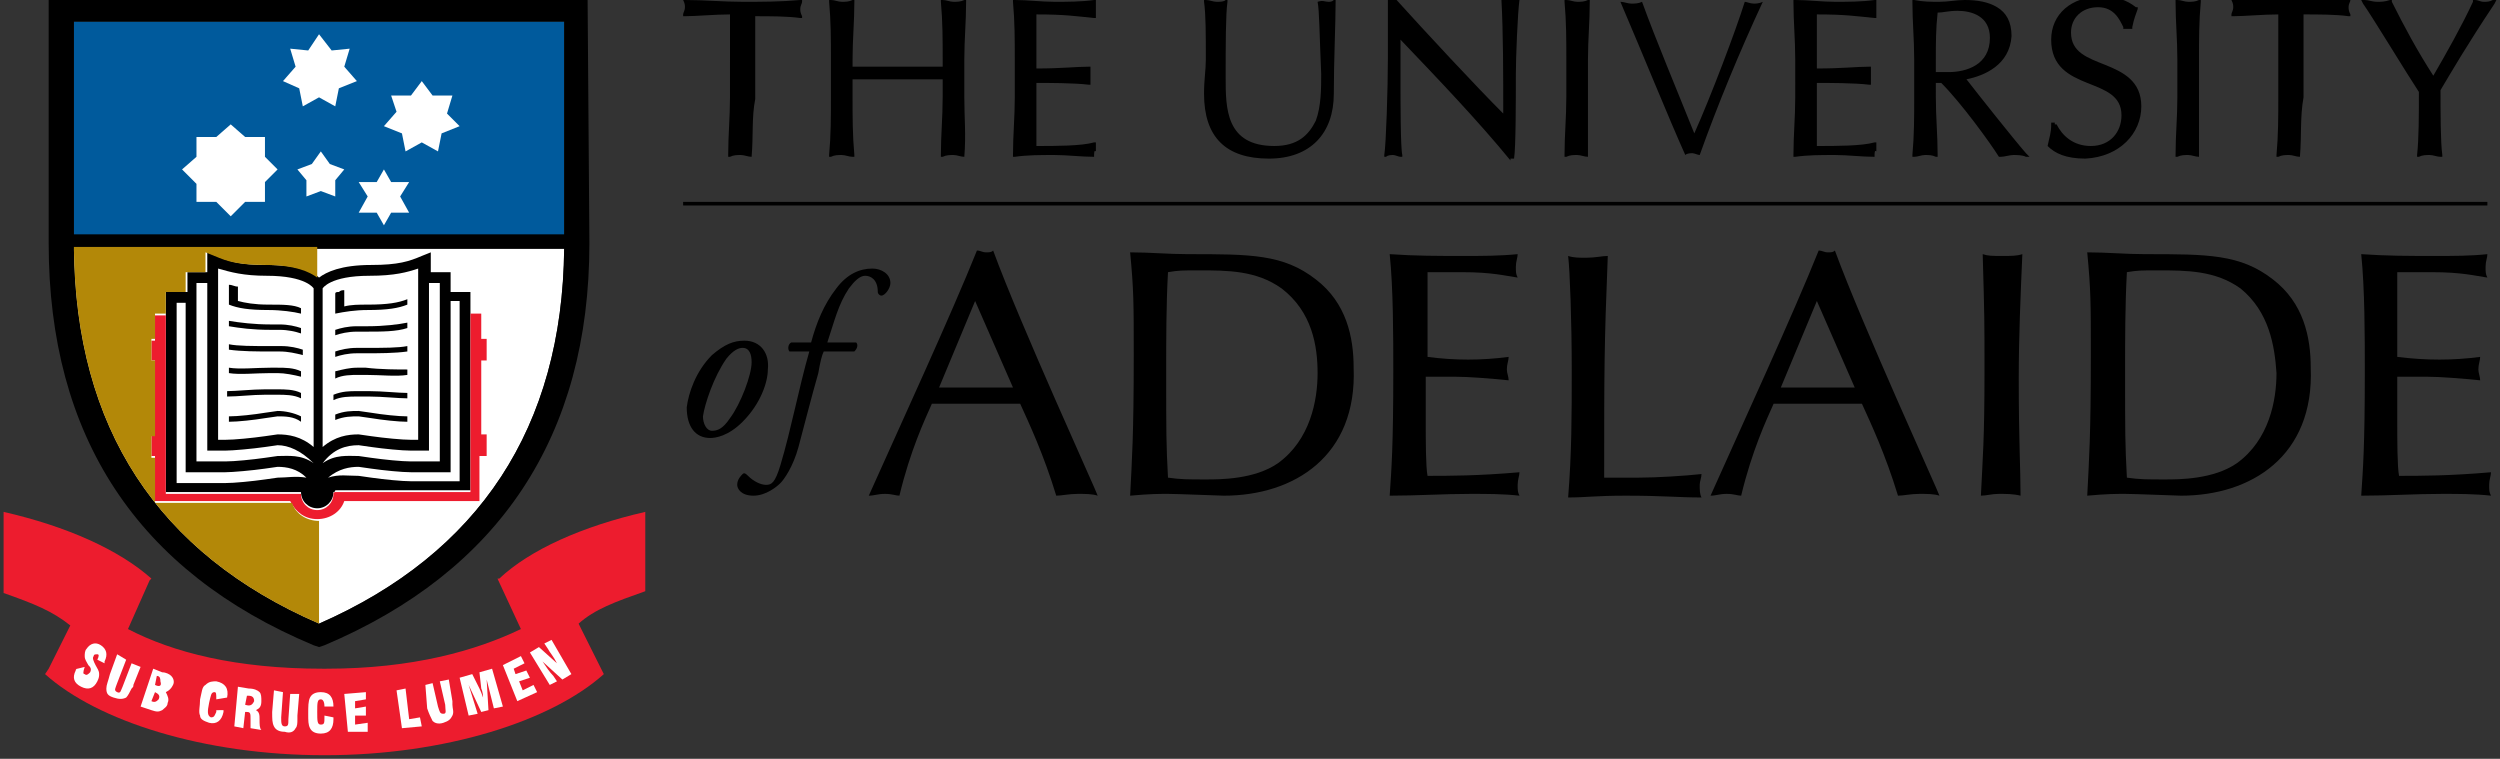<?xml version="1.0" encoding="utf-8"?>
<!-- Generator: Adobe Illustrator 25.3.0, SVG Export Plug-In . SVG Version: 6.00 Build 0)  -->
<svg version="1.1" id="Layer_1" xmlns="http://www.w3.org/2000/svg" xmlns:xlink="http://www.w3.org/1999/xlink" x="0px" y="0px"
	 viewBox="0 0 138.7 42.1" style="enable-background:new 0 0 138.7 42.1;" xml:space="preserve">
<rect x="0" y="0" width="138.7" height="42.1" fill="#333333" stroke="none"/>
<style type="text/css">
	.st0{fill:#FFFFFF;}
	.st1{fill:#005A9C;}
	.st2{fill:#ED1C2E;}
	.st3{fill:#B38808;}
</style>
<g>
	<g>
		<path d="M41.7,8.7c-0.2,0-0.4-0.1-0.6-0.1c-0.2,0-0.4,0-0.6,0.1l-0.1,0l0-0.1c0-1.1,0.1-2.1,0.1-3.2V3.3c0-0.8,0-1.6,0-2.5
			c-0.8,0-1.9,0.1-2.5,0.1l-0.1,0l0-0.1c0-0.1,0.1-0.2,0.1-0.4c0-0.1,0-0.2-0.1-0.4l0-0.1L38,0c1.1,0,2.1,0.1,3.2,0.1
			c1.1,0,2.1,0,3.2-0.1l0.1,0l0,0.1c0,0.1-0.1,0.2-0.1,0.4c0,0.1,0,0.2,0.1,0.4l0,0.1l-0.1,0c-0.7-0.1-1.7-0.1-2.5-0.1
			c0,0.8,0,1.6,0,2.5v2.1C41.7,6.5,41.8,7.5,41.7,8.7l0.1,0L41.7,8.7z"/>
		<path d="M53.5,8.7c-0.2,0-0.4-0.1-0.6-0.1c-0.2,0-0.4,0-0.6,0.1l-0.1,0l0-0.1c0-1.1,0.1-2.1,0.1-3.2v-1c-0.8,0-1.7,0-2.5,0
			c-0.8,0-1.7,0-2.5,0v1c0,1.1,0,2.1,0.1,3.2l0,0.1l-0.1,0c-0.2,0-0.4-0.1-0.6-0.1c-0.2,0-0.4,0-0.6,0.1l-0.1,0l0-0.1
			c0.1-1.1,0.1-2.1,0.1-3.2V3.3c0-1.1,0-2.1-0.1-3.2l0-0.1l0.1,0c0.2,0,0.4,0.1,0.6,0.1c0.2,0,0.4,0,0.6-0.1l0.1,0l0,0.1
			c0,1.1-0.1,2.1-0.1,3.2v0.4c0.8,0,1.7,0,2.5,0c0.8,0,1.7,0,2.5,0V3.3c0-1.1,0-2.1-0.1-3.2l0-0.1l0.1,0c0.2,0,0.4,0.1,0.6,0.1
			c0.2,0,0.4,0,0.6-0.1l0.1,0l0,0.1c0,1.1-0.1,2.1-0.1,3.2v2.1C53.5,6.5,53.6,7.5,53.5,8.7l0.1,0L53.5,8.7z"/>
		<path d="M60.7,8.7c-0.7,0-1.5-0.1-2.2-0.1c-0.8,0-1.5,0-2.2,0.1l-0.1,0l0-0.1c0-1.1,0.1-2.1,0.1-3.2V3.3c0-1.1,0-2.1-0.1-3.2
			l0-0.1l0.1,0c0.7,0,1.5,0.1,2.2,0.1c0.7,0,1.5,0,2.2-0.1l0.1,0l0,0.1c0,0.1,0,0.2,0,0.4c0,0.1,0,0.2,0,0.4l0,0.1l-0.1,0
			c-1-0.1-1.6-0.2-3.2-0.2c0,0.5,0,0.9,0,1.5c0,0.6,0,1.2,0,1.5c1.4,0,2.2-0.1,2.9-0.1l0.1,0l0,0.1c0,0.1,0,0.2,0,0.4
			c0,0.1,0,0.2,0,0.4l0,0.1l-0.1,0c-0.8-0.1-2.3-0.1-2.9-0.1c0,0.3,0,0.6,0,1.7c0,0.9,0,1.4,0,1.8c1.1,0,2.5,0,3.2-0.2l0.1,0l0,0.1
			c0,0.1,0,0.3,0,0.4C60.7,8.3,60.7,8.5,60.7,8.7l0.1,0L60.7,8.7z"/>
		<path d="M73.1,0.1l0-0.1L73.1,0.1c0.3-0.1,0.4,0,0.6,0c0.1,0,0.2,0,0.3-0.1l0.1,0l0,0.1C74.1,1.3,74,3.4,74,5.2
			c0,2.2-1.3,3.6-3.6,3.6h0c-1.2,0-2.1-0.3-2.7-0.9c-0.6-0.6-0.9-1.5-0.9-2.7c0-0.8,0.1-1.3,0.1-1.9c0-1.4,0-2.5-0.1-3.2l0-0.1
			l0.1,0c0.2,0,0.4,0.1,0.6,0.1c0.2,0,0.4,0,0.5-0.1l0.1,0l0,0.1c-0.1,0.7-0.1,2.4-0.1,4.2c0,1.7,0,3.8,2.7,3.8
			c1.3,0,1.9-0.6,2.3-1.4c0.3-0.8,0.3-1.8,0.3-2.6C73.2,1.8,73.2,0.6,73.1,0.1"/>
		<path d="M84,8.8h-0.2V8.8l0.1-0.1l-0.1,0.1v0.1h0l0,0c-1.8-2.2-4-4.5-6.1-6.7c0,0.5,0,1.2,0,2.3c0,1.1,0,3.7,0.1,4.1l0,0.1l-0.1,0
			c-0.1,0-0.3-0.1-0.4-0.1s-0.3,0-0.4,0.1l-0.1,0l0-0.1C76.9,8,77,4.9,77,3.2c0-1.6,0-2.7,0-3.3l0-0.1h0.1h0.2l0,0
			c1.9,2.1,4.6,5,6.1,6.5c0-2.1,0-4.5-0.1-6.3l0-0.1l0.1,0c0.1,0,0.3,0.1,0.4,0.1c0.1,0,0.2,0,0.4-0.1l0.1,0l0,0.1
			c-0.1,0.7-0.2,3.2-0.2,4.1C84.1,5.5,84.1,8.2,84,8.8L84,8.8L84,8.8z"/>
		<path d="M88.1,8.7c-0.2,0-0.4-0.1-0.6-0.1c-0.2,0-0.4,0-0.6,0.1l-0.1,0l0-0.1c0-1.1,0.1-2.1,0.1-3.2V3.3c0-1.1,0-2.1-0.1-3.2
			l0-0.1l0.1,0c0.2,0,0.4,0.1,0.6,0.1c0.2,0,0.4,0,0.6-0.1l0.1,0l0,0.1c0,1.1-0.1,2.1-0.1,3.2v2.1C88.1,6.5,88.1,7.5,88.1,8.7l0.1,0
			L88.1,8.7z"/>
		<path d="M89.9,0.1c0.2,0,0.4,0.1,0.6,0.1c0.2,0,0.4,0,0.6-0.1C91.9,2.3,93,4.9,94,7.4c0.9-2,2.3-5.7,2.8-7.3
			c0.1,0,0.3,0.1,0.5,0.1c0.1,0,0.3,0,0.5-0.1c-1.3,2.8-2.5,5.7-3.5,8.5c-0.1,0-0.3-0.1-0.4-0.1c-0.1,0-0.3,0-0.4,0.1
			C92.6,6.6,91.1,2.9,89.9,0.1"/>
		<path d="M104,8.7c-0.7,0-1.5-0.1-2.2-0.1c-0.8,0-1.5,0-2.2,0.1l-0.1,0l0-0.1c0-1.1,0.1-2.1,0.1-3.2V3.3c0-1.1-0.1-2.1-0.1-3.2
			l0-0.1l0.1,0c0.7,0,1.5,0.1,2.2,0.1s1.5,0,2.2-0.1l0.1,0l0,0.1c0,0.1,0,0.2,0,0.4c0,0.1,0,0.2,0,0.4l0,0.1l-0.1,0
			c-1-0.1-1.6-0.2-3.2-0.2c0,0.5,0,0.9,0,1.5c0,0.6,0,1.2,0,1.5c1.4,0,2.2-0.1,2.9-0.1l0.1,0l0,0.1c0,0.1,0,0.2,0,0.4
			c0,0.1,0,0.2,0,0.4l0,0.1l-0.1,0c-0.8-0.1-2.3-0.1-2.9-0.1c0,0.3,0,0.6,0,1.7c0,0.9,0,1.4,0,1.8c1.1,0,2.5,0,3.2-0.2l0.1,0l0,0.1
			c0,0.1,0,0.3,0,0.4C104,8.3,104,8.5,104,8.7l0.1,0L104,8.7z"/>
		<path d="M113.6,8.1L113.6,8.1L113.6,8.1c0.1-0.5,0.2-0.7,0.2-1.2l0-0.1h0.1h0.1V7V6.9h0.1l0,0c0.3,0.6,0.9,1.2,1.9,1.2
			c1.1,0,1.7-0.8,1.7-1.7c0-1.1-0.9-1.4-1.9-1.8c-1-0.4-2-0.9-2-2.4c0-1.4,1.1-2.4,2.8-2.4c0.8,0,1.4,0.2,1.9,0.6l0.1,0l0,0.1
			c-0.1,0.3-0.2,0.5-0.3,1l0,0.1H118h-0.2l0-0.1c-0.2-0.4-0.5-1.1-1.4-1.1c-0.9,0-1.5,0.6-1.5,1.4c0,1.1,0.9,1.4,1.9,1.8
			c1,0.4,2,0.9,2,2.3c0,1.5-1.2,2.8-3.1,2.9h0C114.6,8.8,114,8.5,113.6,8.1"/>
		<path d="M122,8.7c-0.2,0-0.4-0.1-0.6-0.1c-0.2,0-0.4,0-0.6,0.1l-0.1,0l0-0.1c0-1.1,0.1-2.1,0.1-3.2V3.3c0-1.1-0.1-2.1-0.1-3.2
			l0-0.1l0.1,0c0.2,0,0.4,0.1,0.6,0.1c0.2,0,0.4,0,0.6-0.1l0.1,0l0,0.1C122,1.2,122,2.2,122,3.3v2.1C122,6.5,122,7.5,122,8.7
			L122,8.7L122,8.7z"/>
		<path d="M127.6,8.7c-0.2,0-0.4-0.1-0.6-0.1c-0.2,0-0.4,0-0.6,0.1l-0.1,0l0-0.1c0.1-1.1,0.1-2.1,0.1-3.2V3.3c0-0.8,0-1.6,0-2.5
			c-0.8,0-1.9,0.1-2.5,0.1l-0.1,0l0-0.1c0-0.1,0.1-0.2,0.1-0.4c0-0.1,0-0.2-0.1-0.4l0-0.1l0.1,0c1.1,0,2.1,0.1,3.2,0.1
			c1.1,0,2.1,0,3.2-0.1l0.1,0l0,0.1c0,0.1-0.1,0.2-0.1,0.4c0,0.1,0,0.2,0.1,0.4l0,0.1l-0.1,0c-0.7-0.1-1.7-0.1-2.5-0.1
			c0,0.8,0,1.6,0,2.5v2.1C127.6,6.5,127.7,7.5,127.6,8.7l0.1,0L127.6,8.7z"/>
		<path d="M131.1,0.2L131,0l0.2,0c0.2,0,0.4,0.1,0.7,0.1c0.2,0,0.4,0,0.7-0.1l0.1,0l0,0.1c0.7,1.4,1.4,2.7,2.3,4.1
			c0.7-1.2,1.6-2.8,2.2-4.1l0-0.1l0.1,0c0.2,0,0.3,0.1,0.5,0.1c0.2,0,0.3,0,0.5-0.1l0.2,0l-0.1,0.2c-1.6,2.4-2.4,3.8-3,4.8
			c0,1.2,0,2.9,0.1,3.6l0,0.1l-0.1,0c-0.2,0-0.4-0.1-0.6-0.1c-0.2,0-0.4,0-0.6,0.1l-0.1,0l0-0.1c0.1-0.9,0.1-2.2,0.1-3.5
			C133.6,4.2,131.6,0.9,131.1,0.2"/>
		<path d="M40.3,19.9c-0.7,1-1.2,2.5-1.3,3.2c0,0.4,0.2,0.8,0.5,0.8c0.3,0,0.6-0.1,1-0.7c0.6-0.8,1.2-2.4,1.2-3.1
			c0-0.4-0.1-0.8-0.5-0.8C41,19.3,40.7,19.4,40.3,19.9 M42.6,20.5c0,0.7-0.4,1.9-1.4,2.9c-0.8,0.8-1.5,0.9-1.8,0.9
			c-0.8,0-1.3-0.6-1.3-1.7c0.1-0.8,0.5-2,1.4-2.9c0.7-0.6,1.2-0.8,1.8-0.8C42.2,18.9,42.7,19.6,42.6,20.5"/>
		<path d="M45.7,19.5c-0.1,0.2-0.2,0.6-0.3,1.2c-0.4,1.4-0.7,2.6-1.1,4.1c-0.3,1.1-0.8,1.8-1,2c-0.2,0.2-0.8,0.7-1.5,0.7
			c-0.7,0-0.9-0.4-0.9-0.6c0-0.3,0.2-0.5,0.3-0.6c0.1-0.1,0.2,0,0.3,0.1c0.3,0.3,0.7,0.5,1,0.5c0.3,0,0.5-0.1,0.8-1.1
			c0.6-2,1-4.2,1.6-6.3h-1.1c-0.1-0.1-0.1-0.4,0.1-0.5h1.1c0.3-1.1,0.7-2.1,1.4-3c0.6-0.8,1.3-1.1,2-1.1c0.5,0,1,0.3,1,0.8
			c0,0.3-0.3,0.7-0.5,0.7c-0.1,0-0.2-0.1-0.2-0.2c0-0.7-0.4-0.9-0.7-0.9c-0.3,0-0.6,0.3-0.9,0.7c-0.6,0.9-0.8,1.8-1.2,3h1.6
			c0.1,0.1,0.1,0.3-0.1,0.5H45.7z"/>
		<path d="M54.1,16.7l-2,4.8h4.1L54.1,16.7z M51.7,22.4c-0.4,0.9-1.2,2.6-1.8,5.1c-0.2,0-0.4-0.1-0.8-0.1c-0.4,0-0.6,0.1-0.9,0.1
			c1.7-3.8,4.6-10.1,6-13.6c0.2,0,0.3,0.1,0.5,0.1c0.2,0,0.3,0,0.4-0.1c1.5,4.1,5.8,13.5,5.8,13.6c-0.3-0.1-0.7-0.1-1.1-0.1
			c-0.5,0-0.9,0.1-1.2,0.1c-0.7-2.3-1.5-4-2-5.1H51.7z"/>
		<path d="M71.1,16c-1.4-1-3-1-4.6-1c-0.9,0-1.1,0-1.7,0.1c-0.1,1.8-0.1,3.8-0.1,5.5c0,3.5,0,4,0.1,5.9c0.7,0.1,1.1,0.1,2.1,0.1
			c0.8,0,2.7,0,4-0.9c1.8-1.3,2.2-3.5,2.2-5C73.1,19.2,72.8,17.3,71.1,16 M67.9,27.5c-0.2,0-2.6-0.1-3.1-0.1c-0.5,0-1,0-2.1,0.1
			c0.1-2,0.2-3.3,0.2-7.8c0-2.9,0-3.6-0.2-5.7c1.1,0,2.1,0.1,3.2,0.1c3.5,0,5.3,0,7.1,1.4c1.7,1.3,2.1,3.2,2.1,4.9
			C75.3,25.3,71.8,27.5,67.9,27.5"/>
		<path d="M83.7,19.8c0,0.2-0.1,0.4-0.1,0.7c0,0.2,0.1,0.4,0.1,0.6c-1-0.1-2.2-0.2-3-0.2c-0.5,0-1.1,0-1.6,0c0,0.8,0,1.7,0,2.5
			c0,1,0,2.5,0.1,3c1.2,0,2.8,0,5.1-0.2c0,0.2-0.1,0.4-0.1,0.7c0,0.3,0,0.4,0.1,0.6c-0.9-0.1-1.8-0.1-2.7-0.1c-1.5,0-3,0.1-4.5,0.1
			c0.1-1.5,0.2-2.7,0.2-6.9c0-1.9,0-4.6-0.2-6.5c1.4,0.1,2.7,0.1,4.1,0.1c1,0,2,0,3-0.1c0,0.2-0.1,0.4-0.1,0.7c0,0.3,0,0.4,0.1,0.6
			c-0.7-0.1-1.4-0.3-3.1-0.3c-0.7,0-1,0-1.9,0c0,0.8,0,1.1,0,2.2c0,1.3,0,1.5,0,2.5C80.7,20,82.2,20,83.7,19.8"/>
		<path d="M90.9,26.5c1,0,2.6-0.1,3.5-0.2c0,0.2-0.1,0.4-0.1,0.6c0,0.3,0,0.5,0.1,0.7c-1.3,0-2.1-0.1-4.2-0.1
			c-1.7,0-2.2,0.1-3.2,0.1c0.2-2.5,0.2-4.5,0.2-7.1c0-2.6-0.1-5.5-0.2-6.3c0.3,0.1,0.6,0.1,1,0.1c0.5,0,0.9-0.1,1.2-0.1
			c-0.2,5-0.2,6.3-0.2,12.3C90,26.5,90.4,26.5,90.9,26.5"/>
		<path d="M100.8,16.7l-2,4.8h4.1L100.8,16.7z M98.4,22.4c-0.4,0.9-1.2,2.6-1.8,5.1c-0.2,0-0.4-0.1-0.8-0.1c-0.4,0-0.6,0.1-0.9,0.1
			c1.7-3.8,4.6-10.1,6-13.6c0.2,0,0.3,0.1,0.5,0.1c0.2,0,0.3,0,0.4-0.1c1.5,4.1,5.8,13.5,5.8,13.6c-0.3-0.1-0.7-0.1-1.1-0.1
			c-0.5,0-0.9,0.1-1.2,0.1c-0.7-2.3-1.5-4-2-5.1H98.4z"/>
		<path d="M110,14.1c0.3,0.1,0.5,0.1,1.1,0.1c0.5,0,0.8,0,1.1-0.1c-0.1,2.3-0.2,4.6-0.2,6.9c0,3.5,0.1,5,0.1,6.5
			c-0.4-0.1-0.8-0.1-1.2-0.1c-0.4,0-0.7,0.1-1,0.1c0.1-2.1,0.2-3.1,0.2-6.9C110.1,17.8,110.1,17.6,110,14.1"/>
		<path d="M124.3,16c-1.4-1-3-1-4.6-1c-0.9,0-1.1,0-1.7,0.1c-0.1,1.8-0.1,3.8-0.1,5.5c0,3.5,0,4,0.1,5.9c0.7,0.1,1.1,0.1,2.1,0.1
			c0.8,0,2.7,0,4-0.9c1.8-1.3,2.2-3.5,2.2-5C126.2,19.2,125.9,17.3,124.3,16 M121,27.5c-0.2,0-2.6-0.1-3.1-0.1c-0.5,0-1,0-2.1,0.1
			c0.1-2,0.2-3.3,0.2-7.8c0-2.9,0-3.6-0.2-5.7c1.1,0,2.1,0.1,3.2,0.1c3.5,0,5.3,0,7.1,1.4c1.7,1.3,2.1,3.2,2.1,4.9
			C128.4,25.3,124.9,27.5,121,27.5"/>
		<path d="M137.6,19.8c0,0.2-0.1,0.4-0.1,0.7c0,0.2,0.1,0.4,0.1,0.6c-1-0.1-2.2-0.2-3-0.2c-0.5,0-1.1,0-1.6,0c0,0.8,0,1.7,0,2.5
			c0,1,0,2.5,0.1,3c1.2,0,2.8,0,5.1-0.2c0,0.2-0.1,0.4-0.1,0.7c0,0.3,0,0.4,0.1,0.6c-0.9-0.1-1.8-0.1-2.7-0.1c-1.5,0-3,0.1-4.5,0.1
			c0.1-1.5,0.2-2.7,0.2-6.9c0-1.9,0-4.6-0.2-6.5c1.4,0.1,2.7,0.1,4.1,0.1c1,0,2,0,2.9-0.1c0,0.2-0.1,0.4-0.1,0.7
			c0,0.3,0,0.4,0.1,0.6c-0.7-0.1-1.4-0.3-3.1-0.3c-0.7,0-1,0-1.9,0c0,0.8,0,1.1,0,2.2c0,1.3,0,1.5,0,2.5
			C134.6,20,136.1,20,137.6,19.8"/>
	</g>
	<rect x="37.9" y="11.2" width="100.1" height="0.2"/>
	<g>
		<path d="M108.1,4c-0.3,0-0.5,0-0.7,0V3.3c0-0.9,0-1.7,0.1-2.6c0.3,0,0.6-0.1,1.1-0.1c0.8,0,1.8,0.3,1.8,1.5
			C110.4,3.6,109.1,4,108.1,4 M112.4,8.5c-0.7-0.8-2.6-3.2-3.3-4.1c1-0.2,2.4-0.8,2.5-2.4c0-0.8-0.3-1.3-0.8-1.6
			C110.3,0.1,109.7,0,109,0c-0.5,0-0.9,0.1-1.4,0.1c-0.5,0-0.9,0-1.4-0.1l-0.1,0l0,0.1c0,1.1,0.1,2.1,0.1,3.2v2.1
			c0,1.1,0,2.1-0.1,3.2l0,0.1l0.1,0c0.2,0,0.4-0.1,0.6-0.1c0.2,0,0.4,0,0.6,0.1l0.1,0l0-0.1c0-1.1-0.1-2.1-0.1-3.2V4.6h0.3
			c1.1,1.1,2.7,3.3,3.2,4.1l0,0l0.1,0c0.2,0,0.5-0.1,0.7-0.1c0.2,0,0.5,0,0.7,0.1l0.2,0L112.4,8.5z"/>
		<path class="st0" d="M17.7,34.6c-9-3.9-13.5-10.9-13.6-20.8h27.2C31.2,23.7,26.6,30.7,17.7,34.6"/>
		<path d="M25.8,16.2H25v-1.1h-1.1V14l-0.5,0.2c-0.7,0.3-1.3,0.5-2.8,0.5c-1.7,0-2.5,0.4-2.9,0.7c-0.3-0.3-1.1-0.7-2.9-0.7
			c-1.5,0-2.1-0.2-2.8-0.5L11.5,14v1.1h-1.1v1.1H9.2v11.1l7.5,0c0,0,0,0,0,0c0,0.5,0.4,0.9,0.9,0.9c0.5,0,0.9-0.4,0.9-0.9
			c0,0,0.1,0,0.1-0.1l7.5,0V16.2H25.8z"/>
		<path class="st1" d="M31.3,1.2c0,1.1,0,9.8,0,11.9H4.1V1.2H31.3z"/>
		<path d="M32.6-0.1H2.7v13.6c0,10.7,4.9,18.2,14.7,22.3l0.3,0.1l0.3-0.1c9.7-4.1,14.7-11.6,14.7-22.3L32.6-0.1z M31.3,1.2
			c0,1.1,0,9.8,0,11.8H4.1V1.2H31.3z M17.7,34.6c-9-3.9-13.5-10.9-13.6-20.8h27.2C31.2,23.7,26.6,30.7,17.7,34.6"/>
		<path class="st2" d="M35.8,28.4c-3.5,0.8-6.4,2.1-8.1,3.7l0,0l-0.1,0l1.3,2.8c-2.5,1.2-6,2.2-10.8,2.2h-0.2
			c-4.8,0-8.3-0.9-10.8-2.2l1.2-2.7l0.1-0.1c-1.8-1.6-4.7-2.9-8.2-3.7l0,4.5c1.7,0.6,2.7,1,3.7,1.8l-0.4,0.8l-0.8,1.6l0,0l-0.2,0.3
			c2.9,2.6,8.8,4.5,15.5,4.5H18c6.7,0,12.6-1.9,15.5-4.5l-1.4-2.8c0.9-0.8,2-1.2,3.7-1.8V28.4z"/>
		<path class="st0" d="M4.7,37C4.7,37,4.7,37.1,4.7,37c-0.1,0.3-0.1,0.4,0,0.4c0.1,0.1,0.2,0,0.3-0.1c0.1-0.2,0-0.3-0.1-0.4
			c-0.1-0.2-0.2-0.3-0.2-0.5c0-0.1,0-0.3,0.1-0.4c0.2-0.3,0.5-0.4,0.8-0.2C5.9,36,6,36.3,5.8,36.7c0,0,0,0,0,0.1l-0.4-0.2
			c0,0,0,0,0,0c0.1-0.2,0.1-0.3,0-0.3c-0.1,0-0.2,0-0.2,0.1c-0.1,0.1,0,0.3,0.1,0.5c0.1,0.2,0.2,0.3,0.2,0.5c0,0.1,0,0.2-0.1,0.4
			c-0.2,0.4-0.5,0.5-0.9,0.3c-0.4-0.2-0.5-0.5-0.3-0.9c0,0,0-0.1,0.1-0.1L4.7,37z"/>
		<path class="st0" d="M7,36.6l-0.5,1.3c-0.1,0.3-0.2,0.4,0,0.5c0.2,0.1,0.2-0.1,0.3-0.3c0,0,0,0,0,0l0.5-1.3l0.5,0.2L7.4,38
			c0,0.1,0,0.1-0.1,0.2c-0.1,0.2-0.2,0.4-0.3,0.5c-0.2,0.1-0.4,0.1-0.7,0c-0.3-0.1-0.4-0.2-0.4-0.5c0-0.2,0.1-0.4,0.2-0.8l0.4-1.1
			L7,36.6z"/>
		<path class="st0" d="M8.4,38.9l0.2-0.5c0,0,0,0,0,0c0.2,0.1,0.3,0.2,0.2,0.4C8.7,38.9,8.6,39,8.4,38.9C8.4,38.9,8.4,38.9,8.4,38.9
			 M7.8,39.2l0.6,0.2c0.3,0.1,0.4,0.1,0.6,0c0.1-0.1,0.3-0.2,0.3-0.4c0.1-0.2,0-0.4-0.1-0.6c0.2-0.1,0.3-0.2,0.4-0.4
			c0.1-0.2,0-0.4-0.1-0.5c-0.1-0.1-0.3-0.2-0.5-0.2l-0.5-0.2L7.8,39.2z M8.6,38l0.1-0.5c0,0,0,0,0,0c0.2,0,0.2,0.2,0.2,0.3
			C9,38.1,8.8,38.1,8.6,38C8.6,38,8.6,38,8.6,38"/>
		<path class="st0" d="M12.4,39.4c0,0,0,0.1,0,0.1c-0.1,0.5-0.4,0.7-0.8,0.6c-0.3-0.1-0.5-0.2-0.5-0.4c-0.1-0.2,0-0.5,0-0.9
			c0.1-0.4,0.1-0.7,0.3-0.8c0.2-0.2,0.4-0.2,0.6-0.2c0.5,0.1,0.7,0.4,0.6,0.9v0L12,38.8c0-0.3,0-0.4-0.1-0.4c-0.2,0-0.2,0.2-0.3,0.6
			c0,0,0,0,0,0c-0.1,0.5-0.1,0.7,0.1,0.8c0.2,0,0.2-0.1,0.3-0.3c0,0,0-0.1,0-0.1L12.4,39.4z"/>
		<path class="st0" d="M13.6,39.1l0.1-0.5c0,0,0,0,0.1,0c0.2,0,0.3,0.1,0.3,0.3C14,39.1,13.9,39.2,13.6,39.1
			C13.7,39.1,13.6,39.1,13.6,39.1 M13,40.3l0.5,0.1l0.1-0.9l0.1,0c0.2,0,0.2,0.1,0.2,0.4c0,0.1,0,0.1,0,0.2c0,0.1,0,0.2,0,0.3
			l0.6,0.1c-0.1-0.1-0.1-0.3-0.1-0.6c0-0.2,0-0.4-0.2-0.5c0.2-0.1,0.3-0.2,0.3-0.5c0-0.2,0-0.4-0.1-0.5c-0.1-0.1-0.3-0.2-0.6-0.2
			l-0.6-0.1L13,40.3z"/>
		<path class="st0" d="M15.7,38.4l-0.1,1.4c0,0.3,0,0.5,0.2,0.5c0.2,0,0.2-0.1,0.2-0.4c0,0,0,0,0,0l0.1-1.4l0.5,0l-0.1,1.2
			c0,0.1,0,0.1,0,0.2c0,0.2,0,0.4-0.1,0.5c-0.1,0.2-0.3,0.3-0.6,0.2c-0.3,0-0.5-0.1-0.6-0.3c-0.1-0.2-0.1-0.4-0.1-0.8l0.1-1.2
			L15.7,38.4z"/>
		<path class="st0" d="M18.5,39.8c0,0,0,0.1,0,0.1c0,0.5-0.2,0.8-0.7,0.8c-0.3,0-0.5-0.1-0.6-0.3c-0.1-0.2-0.1-0.4-0.1-0.8
			c0-0.4,0-0.7,0.1-0.9c0.1-0.2,0.3-0.3,0.6-0.3c0.5,0,0.7,0.3,0.7,0.8v0H18c0-0.3-0.1-0.4-0.2-0.4c-0.2,0-0.2,0.2-0.2,0.7v0
			c0,0.5,0,0.7,0.2,0.7c0.2,0,0.2-0.1,0.2-0.4v-0.1L18.5,39.8z"/>
	</g>
	<polygon class="st0" points="19.1,38.5 20.3,38.4 20.3,38.8 19.7,38.9 19.7,39.3 20.3,39.2 20.3,39.7 19.7,39.7 19.7,40.2 
		20.4,40.1 20.4,40.6 19.3,40.6 	"/>
	<polygon class="st0" points="22.3,40.4 22,38.3 22.5,38.2 22.7,39.9 23.3,39.8 23.4,40.3 	"/>
	<g>
		<path class="st0" d="M24,37.9l0.3,1.3c0.1,0.3,0.1,0.4,0.3,0.4c0.2,0,0.1-0.2,0.1-0.5c0,0,0,0,0,0l-0.3-1.3l0.5-0.1l0.2,1.2
			c0,0.1,0,0.1,0,0.2c0,0.2,0.1,0.4,0,0.6c-0.1,0.2-0.2,0.3-0.5,0.4c-0.3,0.1-0.5,0-0.6-0.1c-0.1-0.2-0.2-0.4-0.3-0.7L23.6,38
			L24,37.9z"/>
		<path class="st0" d="M25.5,37.6l0.7-0.2l0.4,0.8c0,0,0.1,0.2,0.2,0.5c0-0.3-0.1-0.5-0.1-0.5l-0.1-0.9l0.7-0.2l0.6,2.1l-0.5,0.1
			L27,37.7l0.1,1.7l-0.4,0.1L26,38l0.5,1.6l-0.5,0.1L25.5,37.6z"/>
	</g>
	<polygon class="st0" points="27.9,36.9 28.9,36.4 29.1,36.8 28.5,37.1 28.6,37.4 29.2,37.2 29.4,37.6 28.8,37.8 29,38.3 29.6,38 
		29.8,38.4 28.7,38.9 	"/>
	<g>
		<path class="st0" d="M29.4,36.2l0.5-0.3l1,0.9c-0.2-0.4-0.4-0.6-0.5-0.8l-0.2-0.3l0.4-0.2l1.1,1.9l-0.5,0.3l-1.1-1
			c0.2,0.3,0.4,0.6,0.6,0.8l0.2,0.3l-0.4,0.2L29.4,36.2z"/>
		<path class="st0" d="M17.4,25.7L17.4,25.7c-0.7-0.7-1.4-1-2-1l-0.7,0.1c-0.7,0.1-1.8,0.2-2.2,0.2h-1v-9.3h-0.6v9.9h1.6
			c0.5,0,1.5-0.1,2.2-0.2l0.7-0.1C16,25.3,16.7,25.2,17.4,25.7L17.4,25.7z"/>
		<path class="st0" d="M23.8,15.7v9.3h-1c-0.5,0-1.5-0.1-2.2-0.2l-0.7-0.1c-0.7,0-1.4,0.2-2,1l0,0v0c0.7-0.5,1.4-0.4,2-0.4l0.7,0.1
			c0.7,0.1,1.7,0.2,2.2,0.2h1.6v-9.9H23.8z"/>
		<path class="st0" d="M15.4,24.1l-0.7,0.1c-0.7,0.1-1.7,0.2-2.2,0.2h-0.4v-9.5c0.7,0.2,1.4,0.4,2.7,0.4c2.2,0,2.6,0.7,2.6,0.7
			l0,0.1v8.7C16.7,24.2,16,24.1,15.4,24.1"/>
		<path class="st0" d="M23.2,24.4h-0.4c-0.5,0-1.5-0.1-2.2-0.2l-0.7-0.1c-0.6,0-1.3,0.1-2,0.7v-8.7l0-0.1c0,0,0.4-0.7,2.6-0.7
			c1.4,0,2.1-0.2,2.7-0.4V24.4z"/>
		<path d="M15,18c-0.9,0-1.7-0.1-2.3-0.2v0.3c0.6,0.1,1.3,0.2,2.3,0.2l0.5,0c0.5,0,0.9,0.1,1.2,0.2v-0.3c-0.3-0.1-0.7-0.2-1.2-0.2
			L15,18z"/>
		<path d="M15,19.2c-1,0-1.8,0-2.3-0.1v0.3c0.7,0.1,1.6,0.1,2.3,0.1h0.5c0.5,0,0.9,0.1,1.3,0.2v-0.3c-0.3-0.1-0.7-0.2-1.2-0.2H15z"
			/>
		<path d="M15,20.4c-0.8,0-1.7,0.1-2.3,0v0.3c0.6,0.1,1.5,0,2.3,0l0.4,0c0.4,0,0.9,0.1,1.3,0.2v-0.3c-0.4-0.2-0.9-0.2-1.3-0.2
			L15,20.4z"/>
		<path d="M15,21.6l-0.3,0c-0.7,0-1.6,0.1-2.1,0.1V22c0.6,0,1.4-0.1,2.1-0.1l0.3,0l0.4,0c0.4,0,0.9,0,1.3,0.2l0-0.3
			c-0.4-0.2-0.9-0.2-1.3-0.2L15,21.6z"/>
		<path d="M15.4,22.8l-0.7,0.1c-0.6,0.1-1.5,0.2-2,0.2v0.3c0.5,0,1.4-0.1,2-0.2l0.7-0.1c0.4,0,0.9,0,1.3,0.3l0-0.3
			C16.3,22.9,15.8,22.8,15.4,22.8"/>
		<path d="M14.9,16.9c-0.8,0-1.3-0.1-1.7-0.2v-0.8c-0.2,0-0.3-0.1-0.5-0.1v1.1c0.5,0.2,1.1,0.3,2.2,0.3c0.7,0,1.4,0.1,1.8,0.2v-0.3
			C16.3,16.9,15.7,16.9,14.9,16.9"/>
		<path d="M20.4,17.2c1.1,0,1.7-0.1,2.2-0.3v-0.3c-0.5,0.2-1.1,0.3-2.2,0.3c-0.5,0-0.9,0-1.3,0.1v-0.9c-0.1,0-0.2,0-0.3,0.1
			c-0.1,0-0.2,0-0.2,0.1v1.1C19.1,17.3,19.7,17.2,20.4,17.2"/>
		<path d="M20.4,18.1l-0.6,0c-0.5,0-0.9,0.1-1.2,0.2v0.3c0.3-0.1,0.7-0.2,1.2-0.2l0.5,0c0.9,0,1.7,0,2.3-0.2v-0.3
			C22.1,18,21.3,18.1,20.4,18.1"/>
		<path d="M20.3,19.3h-0.5c-0.5,0-0.9,0.1-1.2,0.2v0.3c0.3-0.1,0.7-0.2,1.2-0.2h0.5c0.7,0,1.6,0,2.3-0.1v-0.3
			C22.1,19.3,21.3,19.3,20.3,19.3"/>
		<path d="M20.3,20.4l-0.5,0c-0.4,0-0.8,0.1-1.2,0.2V21c0.4-0.2,0.9-0.2,1.3-0.2l0.4,0c0.8,0,1.7,0.1,2.3,0v-0.3
			C22.1,20.5,21.1,20.5,20.3,20.4"/>
		<path d="M20.5,21.7l-0.3,0c0,0-0.4,0-0.4,0c-0.4,0-0.8,0-1.3,0.2v0.3c0.4-0.2,0.9-0.2,1.3-0.2l0.4,0c0,0,0.3,0,0.3,0
			c0.7,0,1.6,0.1,2.1,0.1v-0.3C22.1,21.8,21.2,21.7,20.5,21.7"/>
		<path d="M20.6,22.9l-0.7-0.1c-0.4,0-0.8,0-1.3,0.2v0.3c0.5-0.2,0.9-0.2,1.3-0.2l0.7,0.1c0.6,0.1,1.5,0.2,2,0.2v-0.3
			C22.1,23.1,21.2,23,20.6,22.9"/>
		<path class="st0" d="M15.4,25.9L14.7,26c-0.7,0.1-1.8,0.2-2.2,0.2h-2.2v-9.4H9.8v10h2.7c0.5,0,1.5-0.1,2.2-0.2l0.7-0.1
			c0.5,0,1-0.1,1.6,0l0,0C16.5,26,15.9,25.9,15.4,25.9"/>
		<path class="st0" d="M25,16.8v9.4h-2.2c-0.5,0-1.5-0.1-2.2-0.2l-0.7-0.1c-0.5,0-1.1,0.1-1.7,0.6l0,0c0.6-0.2,1.1-0.1,1.7-0.1
			l0.7,0.1c0.7,0.1,1.7,0.2,2.2,0.2h2.7v-10H25z"/>
	</g>
	<polygon class="st0" points="19.9,10.1 20.9,10.1 21.3,9.4 21.7,10.1 22.7,10.1 22.2,10.9 22.7,11.8 21.7,11.8 21.3,12.5 
		20.9,11.8 19.9,11.8 20.4,10.9 	"/>
	<polygon class="st0" points="23.4,4.5 24,5.3 25.1,5.3 24.8,6.3 25.5,7 24.5,7.4 24.3,8.4 23.4,7.9 22.5,8.4 22.3,7.4 21.3,7 
		22,6.2 21.7,5.3 22.8,5.3 	"/>
	<polygon class="st0" points="17.7,1.9 18.4,2.8 19.4,2.7 19.1,3.7 19.8,4.5 18.8,4.9 18.6,5.9 17.7,5.4 16.8,5.9 16.6,4.9 
		15.7,4.5 16.4,3.7 16.1,2.7 17.1,2.8 	"/>
	<polygon class="st0" points="17.8,8.4 18.3,9.1 19.1,9.4 18.6,10 18.6,10.9 17.8,10.6 17,10.9 17,10 16.5,9.4 17.3,9.1 	"/>
	<polygon class="st0" points="15.4,9.4 14.7,8.7 14.7,7.6 13.6,7.6 12.8,6.9 12,7.6 10.9,7.6 10.9,8.7 10.1,9.4 10.9,10.2 
		10.9,11.2 12,11.2 12.8,12 13.6,11.2 14.7,11.2 14.7,10.1 	"/>
	<g>
		<path class="st2" d="M26.7,24.1V20H27v-1.2h-0.3v-1.4h-0.6v9.9l-7.5,0c0,0-0.1,0-0.1,0.1c0,0.5-0.4,0.9-0.9,0.9
			c-0.5,0-0.9-0.4-0.9-0.9c0,0,0,0,0,0l-7.5,0v-9.9H8.6v1.4H8.4V20h0.2v4.1H8.4v1.2h0.2v2.5h7.5c0.3,0.6,0.8,1,1.5,1
			c0.7,0,1.3-0.4,1.5-1h7.5v-2.5H27v-1.2H26.7z"/>
		<path class="st3" d="M4.1,13.8c0.1,9.9,4.6,16.9,13.6,20.8v-5.7c0,0,0,0,0,0c-0.7,0-1.3-0.4-1.5-1H8.6v-2.5H8.4v-1.2h0.2V20H8.4
			v-1.2h0.2v-1.4h0.6l0-1.2h1.1v-1.1h1.1V14l0.5,0.2c0.7,0.3,1.3,0.5,2.8,0.5c1.7,0,2.5,0.4,2.9,0.7c0,0,0,0,0,0v-1.7H4.1z"/>
	</g>
</g>
</svg>
